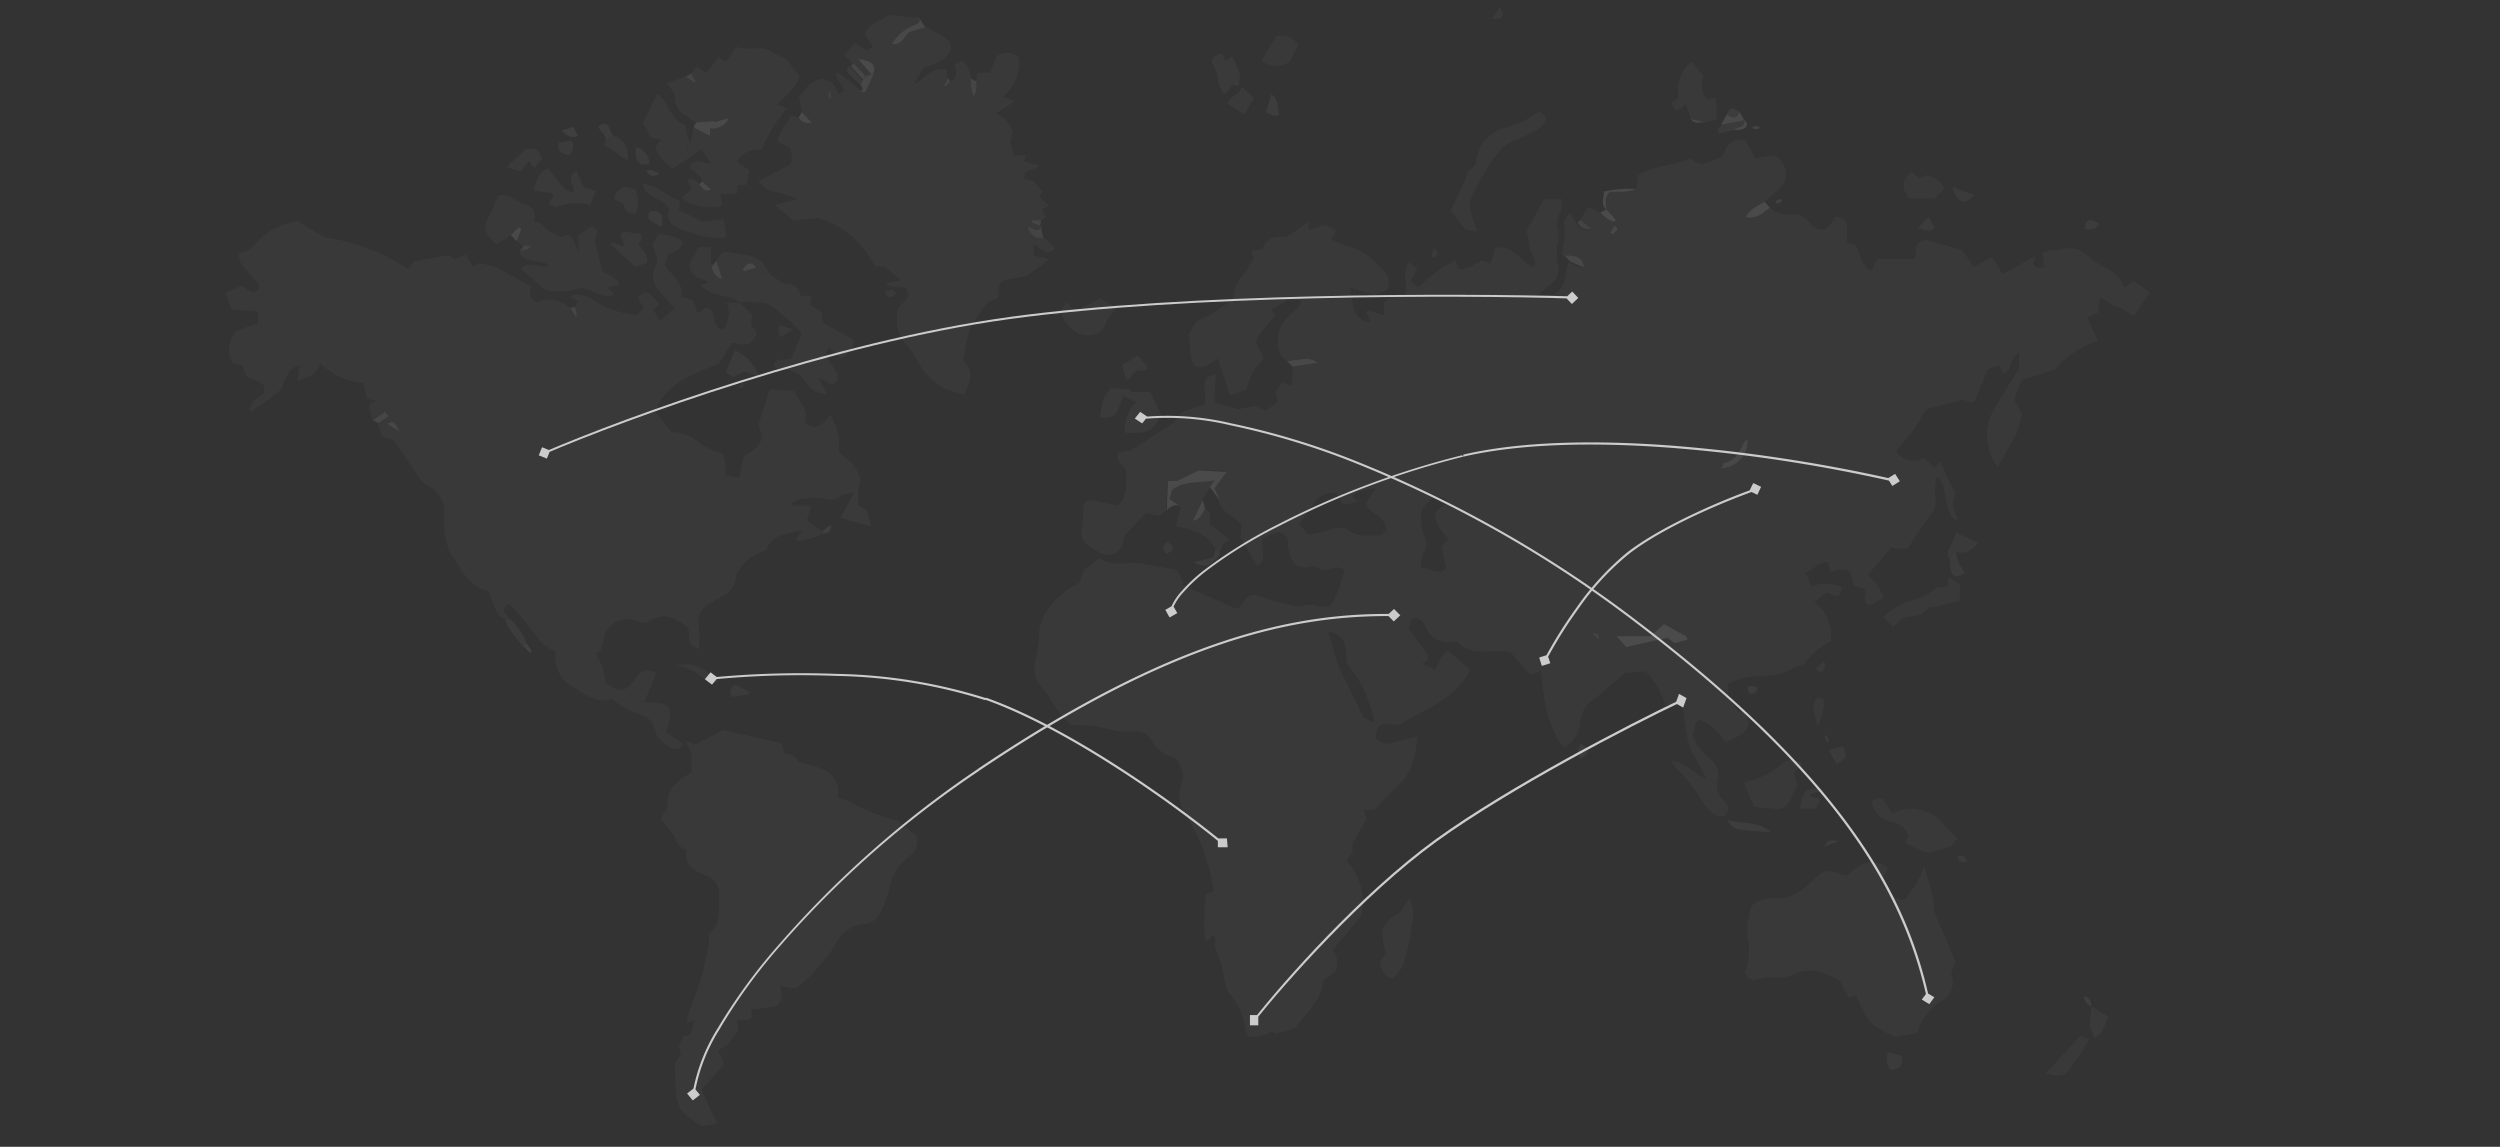 <svg id="Layer_1" data-name="Layer 1" xmlns="http://www.w3.org/2000/svg" viewBox="0 0 206.49 94.72"><rect x="0" y="0" width="206.49" height="94.72" fill="#333333" stroke="none"/><defs><style>.cls-1{opacity:0.13;}.cls-2{fill:#666;}.cls-3{fill:#656565;}.cls-4{fill:#676767;}.cls-5{fill:#696969;}.cls-6{fill:#686868;}.cls-7{fill:#6a6a6a;}.cls-8{fill:#e7e7e7;}.cls-9{fill:#747474;}.cls-10{fill:#6b6b6b;}.cls-11{fill:#6c6c6c;}.cls-12{fill:#6f6f6f;}.cls-13{fill:#818181;}.cls-14{fill:#dfdfdf;}.cls-15{fill:#727272;}.cls-16{fill:#767676;}.cls-17{fill:#7b7b7b;}.cls-18{fill:#797979;}.cls-19{fill:#d6d6d6;}.cls-20{fill:#838383;}.cls-21{fill:#777;}.cls-22{fill:#7e7e7e;}.cls-23{fill:#7d7d7d;}.cls-24{fill:#e9e9e9;}.cls-25{fill:#757575;}.cls-26{fill:#828282;}.cls-27{fill:#7c7c7c;}.cls-28{fill:#868686;}.cls-29{fill:#737373;}.cls-30{fill:#929292;}.cls-31{fill:#cfcfcf;}.cls-32{fill:#b7b7b7;}.cls-33{fill:#ddd;}.cls-34{fill:#707070;}.cls-35{fill:#d1d1d1;}.cls-36{fill:#d4d4d4;}.cls-37{fill:#c4c4c4;}.cls-38{fill:#c9c9c9;}.cls-39{fill:#e1e1e1;}.cls-40{fill:#8c8c8c;}.cls-41{fill:#cbcbcb;}.cls-42{fill:#b5b5b5;}.cls-43{fill:#e0e0e0;}.cls-44{fill:#c2c2c2;}.cls-45{fill:#b9b9b9;}.cls-46{fill:silver;}.cls-47{fill:#c8c8c8;}.cls-48{fill:#959595;}.cls-49{fill:#a2a2a2;}.cls-50{fill:#626262;}.cls-51{fill:#b8b8b8;}.cls-52{fill:#a4a4a4;}.cls-53{fill:#c5c5c5;}.cls-54{fill:#f0f0f0;}.cls-55{fill:#cdcdcd;}.cls-56{fill:#dbdbdb;}.cls-57{fill:#a7a7a7;}.cls-58{fill:#d7d7d7;}.cls-59{fill:#a3a3a3;}.cls-60{fill:#cccccb;}</style></defs><title>Artboard 2 copy 2</title><g class="cls-1"><path class="cls-2" d="M130.52,18.17l.65-1.07,1,.45a2.36,2.36,0,0,0,1.11.77l.16-.17-.78-.84h0c0-.47-.17-1,.3-1.46.37,0,.79,0,1.2,0a6.86,6.86,0,0,0,1-.22l.15-1.15c1.27-.82,2.9-.78,4.36-1.41.92,1,1.72.11,2.58-.11.47-1.19.89-1.5,1.87-1.4l.88,1.53.73-.14c.82-.15,1.21,0,1.54.58a1.64,1.64,0,0,1-.23,2c-.41.39-.85.74-1.28,1.1s-1.18.57-1.57,1.26a1.68,1.68,0,0,0,1.52-.43c.15-.12.32-.21.48-.32a2.44,2.44,0,0,0,1.85.58,1.44,1.44,0,0,1,1.3.54c.85,1.06,1.61.94,2.18-.31a.8.8,0,0,1,1,.69,6.33,6.33,0,0,1,0,1.38,2.63,2.63,0,0,1,.69.25c.15.12.2.36.3.54.27.55.34,1.23,1.06,1.6l.48-1h3.11l.15-1.14a.88.88,0,0,1,1.1-.37c.88.27,1.76.51,2.64.76l1,1.38,1.52-.8.81,1.41,2.69-1.46-.14.58a.58.58,0,0,0,.91.23l-.14-1.1a4.31,4.31,0,0,1,.67-.21c.34-.06.71,0,1.05-.12a2.1,2.1,0,0,1,2,.56,6.37,6.37,0,0,0,1.21.84,3.37,3.37,0,0,1,1.86,1.81l.72-.57,1.36.94-1.32,1.94c-.28-.17-.59-.38-.93-.55s-.62-.27-.93-.43-.57-.34-.94-.55l-.16,1.26-.91.42.91,1.91a7.18,7.18,0,0,0-3.53,2.35l-2.82.91L166.35,33l.66,1.22-.44,1.54L165,38.57a4.39,4.39,0,0,1-.23-4.91c.34-.53.67-1.08,1-1.62s.64-1,1-1.59V29.09c-.81.39-.51,1.42-1.29,1.78l-.39-.72-.91.36-1.07,2.6c-.22.25-.66.11-.93-.13l-3.08.82c-.31.49-.67,1.14-1.1,1.73s-.92,1.14-1.42,1.74a1.77,1.77,0,0,0,2.32.56l.92.85.45-.62c.22.55.37,1,.57,1.41s.44.8.69,1.25c-.46.73-.15,1.45.17,2.21-.6-.19-.58-.2-.95-1.57-.16-.62-.07-1.35-.74-2-.44,1,0,1.9-.19,2.6-.82,1.2-1.55,2.26-2.27,3.33h-1.12l-.16-.13-2,2.33a9.28,9.28,0,0,1,.73.78,11.54,11.54,0,0,1,.63,1.12l-1.28.61c-.65-.41-.16-.91-.28-1.36l-.93-.28-.3-1.07c-.52-.46-1.08-.17-1.67-.08l-.14-.79c-.87-.07-1.23.67-1.91.86l.5,1.17a3.13,3.13,0,0,1,2.54.08l-.31.74-1-.35-1,.8A3.47,3.47,0,0,1,151.2,53,5.54,5.54,0,0,0,149,54.84l-1.91.77a1.76,1.76,0,0,1-.5.13c-.84.08-1.68.09-2.51.22a6.37,6.37,0,0,0-1.35.52v1.06l.86,1.3.51-.29.36,1.26c-.37.92-1.19,1.11-1.92,1.5a4.47,4.47,0,0,0-2.17-1.88c-.47.28-.36.84-.59,1.27a4.22,4.22,0,0,0,1.49,2,1.76,1.76,0,0,1,.58,1.82,1.67,1.67,0,0,0,.51,1.6.82.82,0,0,1,.17,1.19.93.93,0,0,1-1.18-.25,3.93,3.93,0,0,1-.75-.88,11.82,11.82,0,0,0-2.22-2.8,2.65,2.65,0,0,1-.33-.51c1.19,0,1.74,1.07,2.88,1.42-.51-1-.92-1.69-1.3-2.46a2.65,2.65,0,0,1-.24-.8c-.16-1-.3-2-.47-3.09l-1.36.34a11.26,11.26,0,0,0-.63-1.54,10.89,10.89,0,0,0-1-1.29l-1.73.15c-1,.84-1.92,1.66-2.89,2.41a2.26,2.26,0,0,0-.78,1.67,2.76,2.76,0,0,1-1.31,2.08,4.25,4.25,0,0,1-.61-.78,15,15,0,0,1-.79-1.95,13,13,0,0,1-.32-1.76c-.09-.59-.15-1.18-.23-1.85l-.91.29-1.59-1.84c-1.56-.26-3.18.41-4.45-.88a2.63,2.63,0,0,0-.39,0,2,2,0,0,1-2.21-1.26.87.87,0,0,0-1.14-.62l-.23.85,1.45,1.91c.22.35.31.76-.42.95l1.18.48c.29-.68.53-1.32,1.07-1.54l1.81,1.57a7.22,7.22,0,0,1-2.65,2.72c-1.07.62-2.16,1.2-3.28,1.82-1.6-.23-1.66-.19-1.92,1.06a1.26,1.26,0,0,0,1.5.41c.62-.2,1.27-.32,2-.5-.2,1.57-.45,3-1.59,4-.66.63-1.28,1.3-2,2.06h-.86l.22.74-1.15,2,0,.76-.53.69a4.85,4.85,0,0,1,1.25,4.53l-2.36,2.85a1.64,1.64,0,0,1,.16,1.84l-.92.63c-.17,1.73-1.45,2.77-2.4,4l-1.48.44L105,85.2a3,3,0,0,1-1.84.43,1.84,1.84,0,0,1-.28-.59,5.92,5.92,0,0,0-1.4-3.08,4.26,4.26,0,0,1-.33-1,11.3,11.3,0,0,0-.74-2.64c-.14-.21,0-.6,0-.87-.46-.43-.46.26-.72.25s-.29-2.1-.09-3.77l.64-.35a11.25,11.25,0,0,0-.26-1.45,16.56,16.56,0,0,0-2-4.77,2.84,2.84,0,0,1-.39-2.62,2.09,2.09,0,0,0-.49-2.11,3.09,3.09,0,0,1-2-1.53,1.43,1.43,0,0,0-1.47-.67,7.2,7.2,0,0,1-2.6-.35,14,14,0,0,0-2.53-.2,9.27,9.27,0,0,1-1.92-2.44c-.26-.37-.58-.7-.82-1.08a1.82,1.82,0,0,1-.27-.76,3.28,3.28,0,0,1,0-1,9.47,9.47,0,0,0,.33-1.95c0-1.88,1.11-3,2.44-4a8.21,8.21,0,0,1,.91-.52l.36-1,1.24-1a3.69,3.69,0,0,0,2.38.39,3.36,3.36,0,0,1,.84,0c1,.16,2,.34,3.23.55l.54,1.08-.15.15,4.52,2c.18-.11.27-.12.3-.17.77-1.16.8-1.15,2.15-.69.8.27,1.63.44,2.45.64a1,1,0,0,0,.53,0,1.85,1.85,0,0,1,1.33,0,3.59,3.59,0,0,0,1,0,10,10,0,0,0,1.15-3c-.59-.43-1.09-.09-1.66,0l-.84-.31a1.5,1.5,0,0,0-.2,0c-.86.25-1.38.06-1.71-.71a3.8,3.8,0,0,1-.25-1.12.93.93,0,0,0-.73-1,5.5,5.5,0,0,0-.64.19c-.23.08-.45.2-.77.35a9.82,9.82,0,0,0,.07,1.21c.08.43.08.77-.5,1l-1.35-2.35.11-1a10.53,10.53,0,0,0-1.22-1,1.46,1.46,0,0,1-.7-1.12l-.45-1,1-1.35L99,38.86l-1.85.87h-.74l-.08,2.43-.58.44-1.1-.24c-.57.6-1.11,1.13-1.61,1.71a1.63,1.63,0,0,0-.28.66,1.28,1.28,0,0,1-2,.87l-.8-.5a1.27,1.27,0,0,1-.6-1.35c.08-.58.1-1.16.16-2,.28-.47.36-.51,1.06-.35l1.76.38c.87-.88.62-1.89.72-2.8,0-.21-.28-.47-.46-.67a.71.71,0,0,1-.18-.95l1-.14L97,34.86c.35-1,1.52-1.08,2.45-1.43.34-.79-.3-1.64.32-2.31l.64-.19-.11,2.32,1.94.55,1.42-.26.91.39.93-.68-.14-.94.53-.72.77.28.12-1.6,2.1-.31a1.68,1.68,0,0,0-1.39-.27c-.38,0-.76.1-1.13.15-.19-.16-.44-.29-.55-.49a2.79,2.79,0,0,1,.66-3.27c.4-.36.9-.66,1-1.28h-1.29l0,.14-1.23.64.44.4c-.31.36-.57.69-.85,1-1,1.16-1,1.16-.21,2.45,0,.05,0,.13,0,.29a5.31,5.31,0,0,0-.87,1,7.84,7.84,0,0,0-.51,1.44l-1.35.5-1-3.05c-.64.35-1.14.93-1.9.62-.54-.73-.32-1.64-.52-2.44,0-.16.13-.39.23-.56s.31-.47.47-.71a10.17,10.17,0,0,0,2.59-1.55c.2-.17.48-.42.48-.63,0-1,.83-1.59,1.24-2.38.12-.21.27-.41.4-.61l-.25-.65.9-.1c.36-.72.84-1.19,1.75-1,.21.05.51-.19.75-.34.41-.27.8-.57,1.29-.92l.09.64,1.37-.39.86.46-.37.62c.07.09.12.21.2.24.61.24,1.24.44,1.84.69a4.21,4.21,0,0,1,1,.56c.41.33.76.72,1.14,1.09a1.41,1.41,0,0,1,.42,1.7l-1.06.41-2.06-.64c.12.63.23,1.16.33,1.69a1.39,1.39,0,0,0,1.44,1.18l-.41-.84c.09,0,.19-.13.26-.11.39.11.78.25,1.24.41V25a1.9,1.9,0,0,1,1.74-.7c.28-.83-.38-1.77.35-2.62l.65.52-.55,1,.62.58a12,12,0,0,1,3.07-2.28l.27.71c.78.15,1.29-.48,2-.68l.68.25.33-1.3c1.44-.29,2.08,1.07,3.16,1.61.39-.65-.23-1.07-.29-1.59s-.17-1-.25-1.47l1.45-2.57H129c-.05.46,0,.85-.14,1.1a1.68,1.68,0,0,0-.17,1.41,2.19,2.19,0,0,1,0,.95,4.46,4.46,0,0,0,0,2,1.52,1.52,0,0,1-.56,1.52l-1.1.93h1.34a2.51,2.51,0,0,0,1-1.91,4.28,4.28,0,0,1,.21-.78l1.13.5a.84.84,0,0,0-.81-.91c-.24,0-.48,0-.73-.06-.05-.12-.18-.27-.15-.38a6.09,6.09,0,0,0,.15-2.48c0-.19.27-.43.5-.78l.55.91a.94.94,0,0,0,1.12.51Zm-22.43,26a14.83,14.83,0,0,0,1.77-.41,1.69,1.69,0,0,1,1.7.13c.73.54,1.57.31,2.36.34.2,0,.42-.3.57-.41,0-1.31-1.4-1.32-1.68-2.22l.86-1.29c-.85.18-1.47.18-2,.65l.41.49-1.13.25-.52-.94a1.71,1.71,0,0,0-1.78.61l-1.36,1.9Zm11.53-2.59c-.11-.5-.48-.53-.89-.5a1.66,1.66,0,0,0-1.37,1.74,4.64,4.64,0,0,0,.26,1.44,1.61,1.61,0,0,1-.14,1.59,2.78,2.78,0,0,0-.12,1c.76.1,1.35.68,2.1.13l-.37-1.84.55-.62C118.44,43.12,118,42.3,119.62,41.59Zm-6.11,18.12a9.68,9.68,0,0,0-2.27-4.87,7.64,7.64,0,0,0-.17-1.65,1.59,1.59,0,0,0-1.37-1c.24.83.47,1.59.69,2.35a2.63,2.63,0,0,0,.08.3l2.13,4.43Zm23.93-8.16-1.13,1h-2.79l.8.89,3.4-.77.6.45,1.05-.28-.11-.29Zm4.75-12.88a2.25,2.25,0,0,0,2.16-2.33s-.08,0-.1,0a.74.74,0,0,0-.22.21c-.33.76-.69,1.48-1.61,1.68C142.33,38.25,142.28,38.49,142.19,38.67ZM133,19.22l.17.14c.47-.3.55-.51.17-.73Zm-1,33.64c.08-.49-.17-.61-.6-.53Z"/><path class="cls-2" d="M61.11,25l1,1-.07.8.49.78c-.62,1-.69,1-2.08.7L59.4,30c-2,.87-4.38,1.55-5.29,4l1.36,1.69a3.73,3.73,0,0,1,2.44,1,7.46,7.46,0,0,0,1.85.82L60,39.28l1.08.17.34-1.73c.92-.58,2-1.19,1.21-2.57l.94-3,2,.15c.38.87,1.33,1.52.88,2.64.86.56,1.35.39,2.1-.7a4.73,4.73,0,0,1,.74,3.07,4.59,4.59,0,0,0,.82.76c.55.31.68.88.94,1.36.11.21-.08.57-.13.86a6.17,6.17,0,0,0-.87.23,3.71,3.71,0,0,0-.64.42,1.23,1.23,0,0,1-1.24.26,7.63,7.63,0,0,0-2,0,2.54,2.54,0,0,0-.78.34l.06.22H67L66.64,43l1.26.86,0,.23a4.56,4.56,0,0,1-2.22.57l.6-.89c-1.21.35-2.48.23-3,1.7A3.48,3.48,0,0,0,61,47.17a1.52,1.52,0,0,0-.24.54,1.73,1.73,0,0,1-1,1.48c-.41.22-.81.44-1.19.69a1.65,1.65,0,0,0-.85,1.88,9.41,9.41,0,0,1,0,1.85c-1-.33-.78-1.11-.86-1.73-1.35-1.15-2.33-1.27-3.53-.4l-.78-.21a2,2,0,0,0-2.71,1.58c-.11.44-.09.94-.66,1.12a10.26,10.26,0,0,1,.59,1.13A8.4,8.4,0,0,1,50,56.33c1,.94,1.73.87,2.48-.26.51-.77.73-.85,1.73-.5l-1,2.43,1.18.07c.76.06,1,.41.93,1.19a6.19,6.19,0,0,1-.13.62c0,.17-.09.33-.16.6l1.43,1c-.17.13-.35.38-.52.38-.75,0-1.17-.59-1.64-1-.47-1.53-.5-1.51-2-2.06a12.08,12.08,0,0,1-1.77-1.06c-1.32.44-2.43-.58-3.63-1.27a2.93,2.93,0,0,1-1-2.69,3,3,0,0,1-1.6-1.24,30.75,30.75,0,0,0-2-2.46,1.43,1.43,0,0,0-.37-.2c-.67.52-.12.85.14,1.22l-.35,0c-.65-.18-.77-.76-1-1.27-.12-.29-.2-.6-.31-1-1.76-.35-2.33-1.92-3.21-3.16a5.23,5.23,0,0,1-.5-2.45,8,8,0,0,1,0-.85,2.4,2.4,0,0,0-1.22-2.19,2.26,2.26,0,0,1-.85-.74L32.49,36.3l-.91-.2-.39-1.16.87-.56L31.74,34l-1,.69-.27-1.22.59-.36-.76-.2-.27-1.28A5.8,5.8,0,0,1,26.45,30l-.48.88-1.4.6.17-1.31c-.82.29-.83.29-1.53,2A18.34,18.34,0,0,1,20.66,34c-.05-1,.74-1.06,1.16-1.53.22-1.11-.88-.92-1.49-1.44l-.28-.8L19.29,30c-.68-.93-.35-1.78.2-2.68l1.8-.6v-1l-2.12-.12-.59-1.37L20,23.57c.4.29.72.81,1.34.38.17-.44-.11-.72-.42-1a9.47,9.47,0,0,1-1.05-1.3,2.31,2.31,0,0,1-.17-.75c.87-.07,1.27-.63,1.79-1.18a5.83,5.83,0,0,1,3.09-1.45l2.22,1.34a16.75,16.75,0,0,1,6.9,2.61c.12-.13.24-.24.34-.37a1.66,1.66,0,0,0,.19-.26l2.73-.5.63.33.83-.4.65,1,.54-.29,1.31.32,3,1.65a.84.84,0,0,0,.4,1.27,2.48,2.48,0,0,1,2.73.46l.38.77.17-.06-.16-.73.33-.54-.64-.31c.1-.1.14-.18.19-.18a2.16,2.16,0,0,1,1.58.34A7.24,7.24,0,0,0,52.67,26l.51-.64-.53-.73c.63-.71.91-.63,1.79.51l-.5.4.55,1,1.23-1.09L54.44,24a1.71,1.71,0,0,1-.24-2.11,1.24,1.24,0,0,0,0-.81,6.3,6.3,0,0,0-.33-.88l.52-.86a3.66,3.66,0,0,1,2,.61c-.07.76-.77.77-1.27,1.14l-.2.81c.51.86,1.58,1.38,1.35,2.59l1,.35.32,1.05.75-.51a1,1,0,0,1,.65,1,1,1,0,0,0,.74.88A2.44,2.44,0,0,0,60.05,25l1.08,0ZM33,35.66c-.45-.88-.5-.91-1-.64Z"/><path class="cls-2" d="M66.22,9.25,66,8c.52-.62.93-1.3,1.87-1.48l.87.29.57,1,.44-.35L69,6.2,69.21,6a13,13,0,0,1,1.87,1.53c.14,0,.37,0,.4,0,.24-.48.45-1,.66-1.47.24-.77-.1-1.13-1.26-1.2l1.06,1.2-.43.22L70.46,5.23l-.74-.66.88-1c.48.07.79,1,1.51.26l-.69-1c.37-.95,1.35-1.12,2-1.57l2.5.2c.16.42-.12.54-.45.65a3.61,3.61,0,0,0-1.78,1.48c.88.19,1-.63,1.47-1l1.25-.38c.49.26,1,.5,1.46.79.84.49.9,1.13.16,1.76a4.19,4.19,0,0,1-.9.51c-.31.15-.64.27-.91.38L75.45,7c.89-.46,1.44-1.4,2.7-1.28l.11.72L78,7l.17.12.38-.43c.58-.3.45-.79.3-1.33L79.5,5a2.34,2.34,0,0,1,.71,1.54A2.86,2.86,0,0,0,80.41,8c.34-.45.18-.87.22-1.26L80.72,6h1.1l.47-1.31a1.36,1.36,0,0,1,1.86.09A3.61,3.61,0,0,1,82.82,8l1,.37-1.6,1a2.4,2.4,0,0,1,1.43,1.59l-.22.75.34,1.13h1l-.24.49,1.28.36c-.41.44-1.32.18-1.19,1.06l.79.24.72.88-.32.36.81.76-.57.26.34.66L86,18.2h-.67l0,.19.69.24a.87.87,0,0,0,.07.17c-.34.45-.67,0-1.09-.06a1.13,1.13,0,0,0,1.27.91l.86.82a.62.62,0,0,1-.93.23,9.76,9.76,0,0,1-.83-.59v1l1.28.31-1.89,1.39c-.32.05-.78.11-1.22.21-1,.2-1,.26-1.08,1.25,0,.1,0,.2-.07.35l-.45.19-.36.13A15.22,15.22,0,0,0,80.1,27.2a15.1,15.1,0,0,0-.55,2.59c.91.83.62,1.79.07,2.8a5.42,5.42,0,0,1-3.42-2.08c-.21-.33-.39-.67-.59-1a5,5,0,0,0-.57-.85,3.28,3.28,0,0,1-.86-3.19c.21-.23.43-.46.63-.7a4.91,4.91,0,0,0,.27-.47l-.27-.51c-.52-.26-1.13.24-1.59-.41l1.27-.22L73,22h-.72a7.62,7.62,0,0,0-4.73-4l-2,.22L64,16.93l1.83-.45a5.78,5.78,0,0,0-.77-.37c-.57-.17-1.16-.29-1.72-.49-.22-.08-.38-.34-.71-.64l2.64-1.38c.25-.33.1-.89,0-1.43l-1-.42c0-.92.76-1.46,1.06-2.25l.58.2c.19.5.57.5,1.06.46ZM68.45,8.1h.17V7.68h-.17Z"/><path class="cls-2" d="M56.75,70.21c-.51-.21-.85-.44-1-1,0-.27-.34-.51-.53-.76l-.63-.82.54-1c0-1.37.42-1.89,2-2.82V62.32l-.5-1.13.83.29,2.27-1.17,4.83,1.09.23.85a1.16,1.16,0,0,1,1.07.52c.14.24.61.28.94.39a8.9,8.9,0,0,1,1.29.44,2,2,0,0,1,1.08,2.29,6.13,6.13,0,0,1,1.24.45,15.54,15.54,0,0,0,3.71,1.45.92.92,0,0,1,.25.2l1.32,1.06a1.46,1.46,0,0,1-.58,1.65,4.66,4.66,0,0,0-1.74,3,6.39,6.39,0,0,1-.73,1.74,1.56,1.56,0,0,1-1.43.89A2.89,2.89,0,0,0,69,78a9.41,9.41,0,0,1-1,1.37,18.85,18.85,0,0,1-1.33,1.49,11.72,11.72,0,0,1-1,.79l-1.27-.23c.1.59.47,1.17-.36,1.71L62,83.39l.1.56c-.29.59-.81.1-1.24.36L61,85l-.83,1.21-.86.57.5,1.14L57.92,90l1.31,2.81L57.94,93c-.82-.6-1.82-1-2-2.16a4.37,4.37,0,0,1-.12-.52c0-.79-.05-1.59-.09-2.52l.52-.7-.18-.67.4-.84c.79,0,.7-.69.87-1.33l-.6.22a5.86,5.86,0,0,1,.18-.91c.33-.92.7-1.83,1-2.76a11.83,11.83,0,0,0,.3-1.34c.11-.51.26-1,.35-1.54a2.46,2.46,0,0,0-.08-.73,2.35,2.35,0,0,0,.9-1.94c0-.46,0-.92,0-1.38a1.52,1.52,0,0,0-1.14-1.59,3.55,3.55,0,0,1-1.09-.61A1.32,1.32,0,0,1,56.75,70.21Z"/><path class="cls-2" d="M144.13,80.37a4.92,4.92,0,0,0,.21-2.85,7.56,7.56,0,0,1,.23-2.4,1.09,1.09,0,0,1,.6-.65,3.46,3.46,0,0,1,1.44-.28c1.4.12,2.32-.72,3.22-1.54s1.11-.93,2.3-.39a2,2,0,0,0,.43.06c.9-.84,1.91-1.65,3.36-.65l-.5,1.13c.74,1.19.82,1.26,1.83,1.56a8.43,8.43,0,0,0,1.69-2.81c.34,1.46.91,2.63.79,3.74l1.78,4.12-.37,1a1.75,1.75,0,0,1-.78,2.27,4.52,4.52,0,0,0-2,2.64l-1.76.32a7.77,7.77,0,0,1-2.1-1.18,9,9,0,0,1-1.19-2.3l-.6.27-.37-.69c-.16-.27-.24-.68-.47-.8-1.14-.6-2.34-1.11-3.63-.52a3.36,3.36,0,0,1-1.73.31,4.36,4.36,0,0,0-1.34.16C144.76,81,144.44,80.94,144.13,80.37Z"/><path class="cls-2" d="M56.67,10.94l.39,1,.23-1.44,1.37.73,0-.63a1.47,1.47,0,0,0,1.56-.85L59,10.1l0-.1-1.52.12-1.32-.91a2.16,2.16,0,0,1-.42-1.27c0-.3-.37-.64-.64-1.06l1.52-.55.71.49.11-.11-.39-.63.48-.58.8.52,1-1.28.64.34.83-1.18A6.35,6.35,0,0,0,62.47,4a2,2,0,0,1,1.47.4c.31.19.64.33,1.09.57l1,1.36c-.31,1-1.15,1.56-1.86,2.31l.79.3c-.4.56-.82,1.08-1.16,1.64s-.62,1.18-.94,1.81c-.73,0-1.5,0-2,1l1,.65-.18,1.2-.76.09-.07.69L59.5,16,59.63,17a3.92,3.92,0,0,1-3.35-.68l.85-.66-.37-.82c.48-.16.71.13,1,.35.45.57.45.57,1,.42L58,15l-.07-.32-1-.87c.43-.9,1.15-.25,1.86-.28l-.88-1.21-.37.31-.22-.48-.47.55Z"/><path class="cls-3" d="M42.19,19.43,41,20.18c-1.09-1-1.13-1.42-.48-2.55a10.73,10.73,0,0,0,.57-1.4c.49-.3.94,0,1.41.25a5.94,5.94,0,0,0,.92.43,1,1,0,0,1,.66,1.44c.56-.1.79.31,1.12.62a5.08,5.08,0,0,0,1.26.63l.37-.21c.67.23.6.94,1,1.41l-.08-1.33,1.1-.78.52.38-.25.8.62,2.51c.42.39,1.15.39,1.4,1.14l-.93.23.52.59c-1.06.4-1.69-.5-2.72-.57a5.15,5.15,0,0,1-3,.16l-2-1.75c.81-.73,1.58.07,2.36-.22-.34-.36-.77-.32-1.16-.4s-1.16-.08-1.32-.8c.29-.08.67,0,.92-.41l-.54,0-.6-.44.37-1-.22-.13Z"/><path class="cls-2" d="M63.52,22.61l1.23.85c.53,0,1.23.09,1.38,1L67,24.4l-.12.76,1,.64A1,1,0,0,0,68.55,27c.67.34,1.34.71,2,1.09a1.76,1.76,0,0,1-1.09,1.49l-1-.91c-.41.52-.16.91.09,1.29s.35.45.48.69a.72.72,0,0,1-.26,1.11l-1.21-.59.76,1.38a2.29,2.29,0,0,1-1.75-.93,2.16,2.16,0,0,0-2.11-1.12c-.18,0-.36-.16-.55-.25.23-.94,1.11-.28,1.5-.74l.82-1.94a9.87,9.87,0,0,0-.74-.84c-.52-.47-1.09-.89-1.61-1.36A1.74,1.74,0,0,0,62.61,25a.85.85,0,0,0,.37-.88c-.13-.51-.19-1-.29-1.58Z"/><path class="cls-2" d="M122.05,19.15l-1-.18-1.22-1.57,1.42-3-.14-.08.7-.63c0-.06.09-.12.09-.18a3.27,3.27,0,0,1,2.61-3,8.42,8.42,0,0,0,2.64-1.29l.56.42a1.49,1.49,0,0,1-.92,1.15,10.68,10.68,0,0,1-1.53.72,3.49,3.49,0,0,0-1.57,1.17,16.4,16.4,0,0,0-2.23,3.81,1.69,1.69,0,0,0,0,1A14.33,14.33,0,0,0,122.05,19.15Z"/><path class="cls-2" d="M156.31,67.24a2.86,2.86,0,0,1,2.62-.23,2.63,2.63,0,0,1,1.42.86c.38.47.82.89,1.3,1.39l-.47.65a12.83,12.83,0,0,0-1.37.38,1.35,1.35,0,0,1-1.21-.09l-1.22-.55.26-.66a1.72,1.72,0,0,0-1.38-1.1,2,2,0,0,1-1.65-1.64c.19-.35.49-.39.91-.26Z"/><path class="cls-3" d="M56.67,10.94l.15,1.73.47-.55.22.48-1,.71-.9.58a2.92,2.92,0,0,1-1.49-1.82l.53-.53-.89-.18-.65-1.21,1.19-2.43c1,.75,1,2.28,2.35,2.59Z"/><path class="cls-4" d="M100.39,45.34c-.64-1.27-1.85-1.61-3.25-1.85.08-.39.15-.75.25-1.1s.3-.43,0-.64l-.79-.53.24-.79c1.1-.79,2.3-.51,3.5-.77l-.4.57-.63,1.06L98.47,43c.73-.11.83-.64,1-1,.15.11.39.19.43.33a3.88,3.88,0,0,1,0,.92l1.57,1.26c0,.1,0,.15,0,.16l-.45.24-.33.88Z"/><path class="cls-2" d="M148.9,63.15l-.77.66c.11.34.22.7.33,1.06-.23.43-.47.85-.67,1.3a1.06,1.06,0,0,1-1.21.62l-1.69-.15-.83-1.9a1.65,1.65,0,0,1,.48-.24,6.55,6.55,0,0,0,2.67-1.41A1.19,1.19,0,0,1,148.9,63.15Z"/><path class="cls-5" d="M90.86,34.44c.23-1.58.25-1.63.94-2.41l1.61.18,0,.17H95l.92,1.9c-.64,1.32-1.14,1.57-3,1.45a3.2,3.2,0,0,1,.91-2.53l-1.07-.49C92.42,33.6,92.32,34.81,90.86,34.44Z"/><path class="cls-4" d="M115,80.79c-.87-.19-.89-.78-1-1.4l.48-.62c0-.12,0-.22-.07-.32-.33-1.14-.45-2.16.89-2.84.45-.23.7-.84,1.1-1.35a2.38,2.38,0,0,1,.22,1.88A18.24,18.24,0,0,1,116.1,79,3,3,0,0,1,115,80.79Z"/><path class="cls-3" d="M139.66,9.84l-.4-1.26-.8.54L138,8.5l.65-.41a3,3,0,0,1,1.07-3l1,1.23A1.81,1.81,0,0,0,141,8.27l.71-.26.09,1.84-1,.27Z"/><path class="cls-2" d="M60.47,24.61c-.58-.15-1.17-.25-1.74-.45a4.61,4.61,0,0,1-.9-.61l.7-.25c-.66-.39-1.59-.38-1.59-1.48l.77-1.42h1l.05,1.6a1.29,1.29,0,0,0,.87,1.07l-.47-1.5c.5-.81.57-.85,1.31-.69l.35,2.41-.68.2Z"/><path class="cls-4" d="M56.16,16.6l-.13.72,2,1,1.72-.22L60,19.57a3.72,3.72,0,0,1-.6.11,9.27,9.27,0,0,1-3.54-.95,1.09,1.09,0,0,1-.59-1.47c-.49-1-1.93-.78-2.17-2.09C54.34,15.33,55.1,16.24,56.16,16.6Z"/><path class="cls-4" d="M92.26,25.45a4.32,4.32,0,0,0-1,1.38c-.21.78-1.35,1.06-2.14.73A3.09,3.09,0,0,1,87.6,25.7l.49-.75.7.83,2.06-1.16Z"/><path class="cls-6" d="M159.85,48.57l1-.12.15-.71.91.52-.07,1.37-2.22.52-.05-.14-1,.79-1.46.22-.71.77-.86-.83a6.8,6.8,0,0,1,2.71-1.47,6.27,6.27,0,0,0,1.55-.78Z"/><path class="cls-5" d="M45.54,15.93l-1.45-.18c.18-.81.34-1.47,1.18-1.84.45.56.88,1.13,1.36,1.66.15.18.44.23.72.37.19-.65-.71-1.3.28-1.79l.57,1.3,1,.32-.45,1.16a4.28,4.28,0,0,0-2.63.14c-.2.07-.49-.1-.79-.17a2.34,2.34,0,0,1,.17-.39,1,1,0,0,1,.21-.2.53.53,0,0,0-.06-.21C45.61,16,45.51,15.89,45.54,15.93Z"/><path class="cls-2" d="M60.47,24.61l-.31-1.12.68-.2-.35-2.41,1.53.25-.58.12.31.53-.36.49.12.16,1-.3-.35-.32.71-.28.68,1.08-.83-.12c.1.55.16,1.07.29,1.58a.85.85,0,0,1-.37.88h-1.5l0,0ZM62.1,23.2l-.24-.07-.46.93h.86Z"/><path class="cls-6" d="M157.68,16.4c-.65-1-.61-1.48.16-2.2l.74.55.54-.29c.53.26,1.17.33,1.45,1.1l-.78.84Z"/><path class="cls-6" d="M107.24,3.71,106.5,5.1A1.9,1.9,0,0,1,104.21,5L105.43,3A1.75,1.75,0,0,1,107.24,3.71Z"/><path class="cls-5" d="M52.73,20.24c.68.7.68.7.73,1.47l-1,.32-2-1.83.12-.17,1,.32-.36-1.05c.53-.39,1.07.12,1.54-.05C53.29,19.64,52.86,19.9,52.73,20.24Z"/><path class="cls-7" d="M101.24,5l.53-.34.66,1.43-.13,1-.54-.1-.46.71c-.12,0-.23,0-.24,0a3.42,3.42,0,0,1-.45-1,2.77,2.77,0,0,0-.36-1.27c-.33-.47-.14-.75.59-1Z"/><path class="cls-8" d="M99.93,40.23l.4-.57c-1.2.26-2.4,0-3.5.77l-.24.79.79.53a1,1,0,0,0-1,.41l.08-2.43h.74L99,38.86l2.31.12-1,1.35.45,1Z"/><path class="cls-6" d="M169,88.65l2.82-3.08.73.28c-.3.51-.56,1-.83,1.38s-.44.55-.62.84C170.59,88.84,170.23,89,169,88.65Z"/><path class="cls-5" d="M69.39,40.9a3.71,3.71,0,0,1,.64-.42,6.17,6.17,0,0,1,.87-.23v1.49l.73.48.3,1.27-2.51-.72,1.16-2.15Z"/><path class="cls-9" d="M62.7,31.15l-1.2-.49-.94.49-.6-.39.73-1.8A3.47,3.47,0,0,1,62.7,31.15Z"/><path class="cls-7" d="M43.43,12.29c1,0,1,0,1.34.82l-.63.75-.49-.56-.61.86-1.2-.36Z"/><path class="cls-10" d="M52.45,17.7c-.77-.24-.77-.24-1-.91l-.72-.33a1.35,1.35,0,0,1,.13-.48c.43-.57.8-.64,1.62-.33A2.49,2.49,0,0,1,52.45,17.7Z"/><path class="cls-11" d="M161.07,46.19c-.37-.34-.21-.68,0-1s.35-.78.52-1.18l1.76.8a1.63,1.63,0,0,1-1.8.79Z"/><path class="cls-12" d="M103.57,8.08l-.81,1.38-1.33-.89c.07-.68.94-.63,1.15-1.39Z"/><path class="cls-12" d="M172.73,83.13l1.41.85c-.55,1.37-.55,1.37-1.16,1.76l-.37-1,.13-1.6Z"/><path class="cls-11" d="M150.66,65.26l-1.16.35,0,.16.84.22-.34.81h-1.31C148.79,65.33,149.36,64.86,150.66,65.26Z"/><path class="cls-12" d="M50.55,11.14a1.82,1.82,0,0,1,1.27,2.11l-2-1.35.26-.1Z"/><path class="cls-12" d="M93.07,31.44l-.39-1.28L94,29.35l.82,1.07c-.32.22-.39.23-.91.15Z"/><path class="cls-13" d="M146.26,68.72c-3-.14-3.08-.17-3.61-1C144,68.09,145.25,67.82,146.26,68.72Z"/><path class="cls-14" d="M57.5,10.12,59,10l0,.1,1.21-.35a1.47,1.47,0,0,1-1.56.85l0,.63-1.37-.73Z"/><path class="cls-6" d="M59.39,56.28a1,1,0,0,1-1.14-.15A4.2,4.2,0,0,0,55.82,55C57.32,54.53,58.31,55.38,59.39,56.28Z"/><path class="cls-15" d="M156.21,88.37a1.24,1.24,0,0,1-.26-1.45l1.18.3C157.07,88.19,157.07,88.19,156.21,88.37Z"/><path class="cls-16" d="M151.05,61.94l1.17-.28c.35.81.33.85-.52,1.47Z"/><path class="cls-17" d="M161.07,46.19l.46-.63a3.32,3.32,0,0,0,.18.77c.16.34.37.65.56,1-.57.41-1,.34-1.13-.18A4.8,4.8,0,0,1,161.07,46.19Z"/><path class="cls-4" d="M150.06,59.86c0-.72-.61-1.45,0-2.17.45-.1.67.11.6.49-.1.57-.28,1.14-.42,1.7Z"/><path class="cls-18" d="M52.51,12.14a1.48,1.48,0,0,1,1.14,1.41C52.73,13.71,52.46,13.38,52.51,12.14Z"/><path class="cls-19" d="M76.4,2.25l-1.25.38c-.5.32-.59,1.14-1.47,1A3.61,3.61,0,0,1,75.46,2.1c.33-.11.61-.23.45-.65Z"/><path class="cls-20" d="M104.58,9.29,105,7.77c.68.51.49,1.15.65,1.7C105.26,9.73,105,9.42,104.58,9.29Z"/><path class="cls-21" d="M47,12.84c-.6-.14-1-.33-.86-1.06l1.06-.17A1,1,0,0,1,47,12.84Z"/><path class="cls-22" d="M41.74,51.11l.35,0a5.12,5.12,0,0,1,1.43,2.12l-.25.24c-.43-.54-.87-1.08-1.28-1.64A2.81,2.81,0,0,1,41.74,51.11Z"/><path class="cls-21" d="M143.22,10.74,142,11c-.27-.32.12-.5.22-.74l1.9-.36h0C144.15,10.56,143.51,10.47,143.22,10.74Z"/><path class="cls-15" d="M163.06,16.1c-.79.89-1.34.67-1.82-.65Z"/><path class="cls-23" d="M54.62,18.69a4,4,0,0,1-.95-.51.63.63,0,0,1-.05-.62.67.67,0,0,1,.62-.11C54.66,17.64,54.82,18,54.62,18.69Z"/><path class="cls-24" d="M146.19,17.17c-.16.11-.33.2-.48.32a1.68,1.68,0,0,1-1.52.43c.39-.69,1-.89,1.57-1.26Z"/><path class="cls-25" d="M60.74,56.56l1.1.56,0,.23-1.34.2C60.17,57.11,60.26,56.84,60.74,56.56Z"/><path class="cls-26" d="M100.39,45.34l.37.4c-.69,1-1.17,1.24-2.16.71l1.64-.41Z"/><path class="cls-27" d="M130.56,62.68c-.29-.67-.29-.67,0-1.27C131.33,61.91,131.35,62.22,130.56,62.68Z"/><path class="cls-28" d="M50.55,11.14,50,11.8c.27-.65-.51-.86-.57-1.38C50.07,10.05,50.19,10.13,50.55,11.14Z"/><path class="cls-29" d="M159.29,17.92l.51.9c-.46.38-.83.23-1.36,0Z"/><path class="cls-27" d="M173.37,18.48c-.28.52-.73.48-1.22.44C172.31,18.07,172.64,18,173.37,18.48Z"/><path class="cls-9" d="M71.08,7c-.3-.28-.62-.54-.9-.84s-.3-.47,0-.67l1,1.1Z"/><path class="cls-24" d="M135.16,15.62a6.86,6.86,0,0,1-1,.22c-.41,0-.83,0-1.2,0-.47.48-.3,1-.3,1.46-.49-.45-.14-1-.19-1.47A9.29,9.29,0,0,1,135.16,15.62Z"/><path class="cls-30" d="M47.37,10.49l.37.74c-.59.25-1-.09-1.36-.45Z"/><path class="cls-31" d="M71.08,7l.19-.41.24-.26.43-.22h.2c-.21.49-.42,1-.66,1.47,0,.06-.26,0-.4,0C71.38,7.37,71.17,7.17,71.08,7Z"/><path class="cls-2" d="M61.75,21.78l-.31-.53.58-.12.82.4-.71.28Z"/><path class="cls-32" d="M86.17,19.65a1.13,1.13,0,0,1-1.27-.91c.42.05.75.51,1.09.06Z"/><path class="cls-33" d="M144.07,9.93l-1.9.36.44-.82c.7.34.74.33,1.08-.22Z"/><path class="cls-11" d="M123.22,1.58l.69-1C124.25,1.46,124.22,1.52,123.22,1.58Z"/><path class="cls-15" d="M96.35,45.75a.59.59,0,0,1,.09-1C97.06,45.24,97.05,45.43,96.35,45.75Z"/><path class="cls-34" d="M64.47,27.87a2.15,2.15,0,0,1-.18-.55,1.71,1.71,0,0,1,.13-.44l1.06.3Z"/><path class="cls-33" d="M99.52,42c-.22.39-.32.92-1,1l.83-1.69Z"/><path class="cls-35" d="M129.25,21.11c.25,0,.49,0,.73.06a.84.84,0,0,1,.81.91l-1.13-.5Z"/><path class="cls-24" d="M132.68,17.31l.78.84-.16.17a2.36,2.36,0,0,1-1.11-.77Z"/><path class="cls-36" d="M59.18,21.57l.47,1.5A1.29,1.29,0,0,1,58.78,22Z"/><path class="cls-7" d="M74.05,24.22c-.55.48-.55.48-1-.13C73.63,23.86,73.63,23.86,74.05,24.22Z"/><path class="cls-26" d="M143.69,9.25c-.34.55-.38.56-1.08.22C142.93,8.84,142.93,8.84,143.69,9.25Z"/><path class="cls-28" d="M145.15,56.76c0,.43-.27.58-.68.54C144.28,56.6,144.34,56.56,145.15,56.76Z"/><path class="cls-37" d="M80.63,6.71c0,.39.12.81-.22,1.26a2.86,2.86,0,0,1-.2-1.46Z"/><path class="cls-38" d="M30.78,34.71l1-.69.32.36-.87.56Z"/><path class="cls-10" d="M150,55.17l.69-.52c.08.55,0,.94-.52.8Z"/><path class="cls-39" d="M42.19,19.43l.64-.65.22.13-.37,1Z"/><path class="cls-40" d="M53.36,14.11a1.1,1.1,0,0,1,1.08.26C53.81,14.62,53.81,14.62,53.36,14.11Z"/><path class="cls-41" d="M71.51,6.3l-.24.26-1-1.1.23-.23Z"/><path class="cls-42" d="M130.52,18.17l.9.72a.94.94,0,0,1-1.12-.51Z"/><path class="cls-43" d="M66.22,9.25l.82.91c-.49,0-.87,0-1.06-.46Z"/><path class="cls-19" d="M58,15l.75.65c-.52.15-.52.15-1-.42Z"/><path class="cls-12" d="M118.21,21.25l.21-.73C118.92,20.93,118.85,21.15,118.21,21.25Z"/><path class="cls-20" d="M151.86,69.47l-1.18.46C151,69.37,151,69.37,151.86,69.47Z"/><path class="cls-30" d="M67.93,44.1l0-.23.69-.56C68.71,44.06,68.27,44,67.93,44.1Z"/><path class="cls-33" d="M143.22,10.74c.29-.27.93-.18.85-.82.39.34.2.6-.16.76A2.17,2.17,0,0,1,143.22,10.74Z"/><path class="cls-16" d="M161.69,70.74c.43-.17.61.05.79.4C162.06,71.28,161.81,71.2,161.69,70.74Z"/><path class="cls-44" d="M47.5,25.38l.16.73-.17.06-.38-.77Z"/><path class="cls-45" d="M43.28,20.31l.54,0c-.25.45-.63.33-.92.41Z"/><path class="cls-46" d="M57.07,6.08l.39.63-.11.11-.71-.49Z"/><path class="cls-47" d="M85.92,18.63l-.69-.24,0-.19H86Z"/><path class="cls-48" d="M172.74,83.11a.84.84,0,0,1-.58-.83.8.8,0,0,1,.57.85Z"/><path class="cls-49" d="M146.66,16.59l.45-.16.08.19-.4.23Z"/><path class="cls-50" d="M61.54,31.85l-.39.23L61,31.93l.34-.3Z"/><ellipse class="cls-51" cx="145.04" cy="10.54" rx="0.3" ry="0.13"/><path class="cls-33" d="M139.66,9.84l1.22.28C140.47,10.05,140,10.32,139.66,9.84Z"/><path class="cls-22" d="M150.91,61.33l-.24-.53.19-.08.23.53Z"/><path class="cls-52" d="M43.27,53.42l.25-.24.4.59-.14.15Z"/><path class="cls-53" d="M78.5,6.71l-.38.43L78,7l.31-.54Z"/><path class="cls-54" d="M137.44,51.55l1.82,1,.11.29-1.05.28-.6-.45-3.4.77-.8-.89h2.79Z"/><path class="cls-55" d="M142.19,38.67c.09-.18.14-.42.23-.44.92-.2,1.28-.92,1.61-1.68a.74.74,0,0,1,.22-.21s.07,0,.1,0A2.25,2.25,0,0,1,142.19,38.67Z"/><path class="cls-56" d="M106.74,30.27l-.42-.43c.37-.05.75-.12,1.13-.15a1.68,1.68,0,0,1,1.39.27Z"/><path class="cls-36" d="M133,19.22l.34-.59c.38.22.3.43-.17.73Z"/><path class="cls-57" d="M132.06,52.86l-.6-.53C131.89,52.25,132.14,52.37,132.06,52.86Z"/><path class="cls-58" d="M33,35.66,32,35C32.5,34.75,32.55,34.78,33,35.66Z"/><path class="cls-24" d="M72.14,6.08h-.2l-1.06-1.2C72,5,72.38,5.31,72.14,6.08Z"/><ellipse class="cls-59" cx="68.53" cy="7.89" rx="0.12" ry="0.29"/><path class="cls-2" d="M62.1,23.2l.16.86H61.4l.46-.93Z"/><path class="cls-56" d="M61.75,21.78l.38,0,.35.32-1,.3-.12-.16Z"/></g><path class="cls-60" d="M44.5,37.61l.67.27.27-.67-.67-.27Zm85.86-13-.5-.53-.53.5.5.53ZM45,37.49c6.72-2.88,23.8-9.14,38.41-11.14l0-.17c-14.63,2-31.73,8.26-38.45,11.15ZM83.41,26.35c14.61-2,37-2,46.43-1.69v-.18c-9.39-.27-31.84-.3-46.47,1.7Z"/><path class="cls-60" d="M58.22,56.1l.59.45.47-.57-.59-.45ZM81.4,57.7l0,.09Zm20,12.28-.06-.73-.75,0,0,.73ZM58.76,56.13a75.62,75.62,0,0,1,10.36-.3,43.4,43.4,0,0,1,12.25,2l.06-.17a43.52,43.52,0,0,0-12.31-2,77.6,77.6,0,0,0-10.38.3Zm22.61,1.66c7.11,2.52,16,9,19.53,11.92l.12-.14c-3.55-2.93-12.44-9.42-19.59-11.95Z"/><path class="cls-60" d="M127.35,55l.7-.22-.23-.69-.69.22Zm7.11-9.34-.05-.07Zm11-5.45-.65-.31-.32.65.66.32ZM127.67,54.61a37.19,37.19,0,0,1,2.67-4.29,22,22,0,0,1,4.18-4.55l-.11-.15a22.76,22.76,0,0,0-4.22,4.6,36.62,36.62,0,0,0-2.68,4.31Zm6.85-8.84c3-2.34,8.29-4.49,10.54-5.27l-.06-.17c-2.26.78-7.53,2.94-10.59,5.29Z"/><path class="cls-60" d="M103.24,84.69h.69v-.85h-.69ZM118.6,69.43l0,.09Zm20.7-11.77-.62-.35-.28.78.62.35ZM103.64,84.33c2.46-3.09,8.9-10.39,15-14.81l-.08-.18c-6.12,4.44-12.57,11.74-15,14.84Zm15-14.81c6.11-4.42,16-9.54,20.24-11.55l-.06-.19c-4.2,2-14.14,7.13-20.26,11.56Z"/><path class="cls-60" d="M156.92,39.75l-.62.39-.39-.62.62-.38Zm-36.08-2.16,0,.08ZM96.6,51l-.35-.63.63-.36.36.63Zm59.79-11.22A128.26,128.26,0,0,0,138.19,37c-6.35-.49-12.55-.39-17.33.72l0-.17c4.81-1.12,11-1.22,17.39-.73a130,130,0,0,1,18.22,2.78Zm-35.53-2.06a69.86,69.86,0,0,0-15.18,5.71,38.34,38.34,0,0,0-6,3.69,13.58,13.58,0,0,0-1.92,1.78,4.49,4.49,0,0,0-1,1.63l-.17,0a4.56,4.56,0,0,1,1-1.69,12.9,12.9,0,0,1,1.95-1.81,39.07,39.07,0,0,1,6-3.71,70.48,70.48,0,0,1,15.23-5.72Z"/><path class="cls-60" d="M159.35,82.94l-.62-.38.42-.56.62.37Zm-25-32.18-.06.07ZM93.73,34.57l.44-.55.61.4-.44.55Zm65.43,47.91c-1.93-8.71-7.22-18.42-24.84-31.65l.12-.13c17.64,13.25,23,23,24.9,31.75ZM134.32,50.83a98.35,98.35,0,0,0-22.68-12.7,61.67,61.67,0,0,0-10-3,22.43,22.43,0,0,0-7.41-.51l0-.17a22.85,22.85,0,0,1,7.48.52,61.45,61.45,0,0,1,10,3A98.74,98.74,0,0,1,134.44,50.7Z"/><path class="cls-60" d="M115.66,50.82l-.54.51-.52-.53.54-.5ZM80.82,63.6l-.06-.08ZM57.22,90.89l-.47-.57.59-.46.47.57Zm57.91-40c-8.37-.11-18.37,2.09-34.26,12.77l-.11-.15c15.92-10.7,26-12.91,34.37-12.8ZM80.87,63.67A82.89,82.89,0,0,0,64.38,78.19,44.91,44.91,0,0,0,59.44,85a14.75,14.75,0,0,0-2.07,5.37l-.18,0a14.91,14.91,0,0,1,2.09-5.44,45.87,45.87,0,0,1,5-6.85A83.88,83.88,0,0,1,80.76,63.52Z"/></svg>